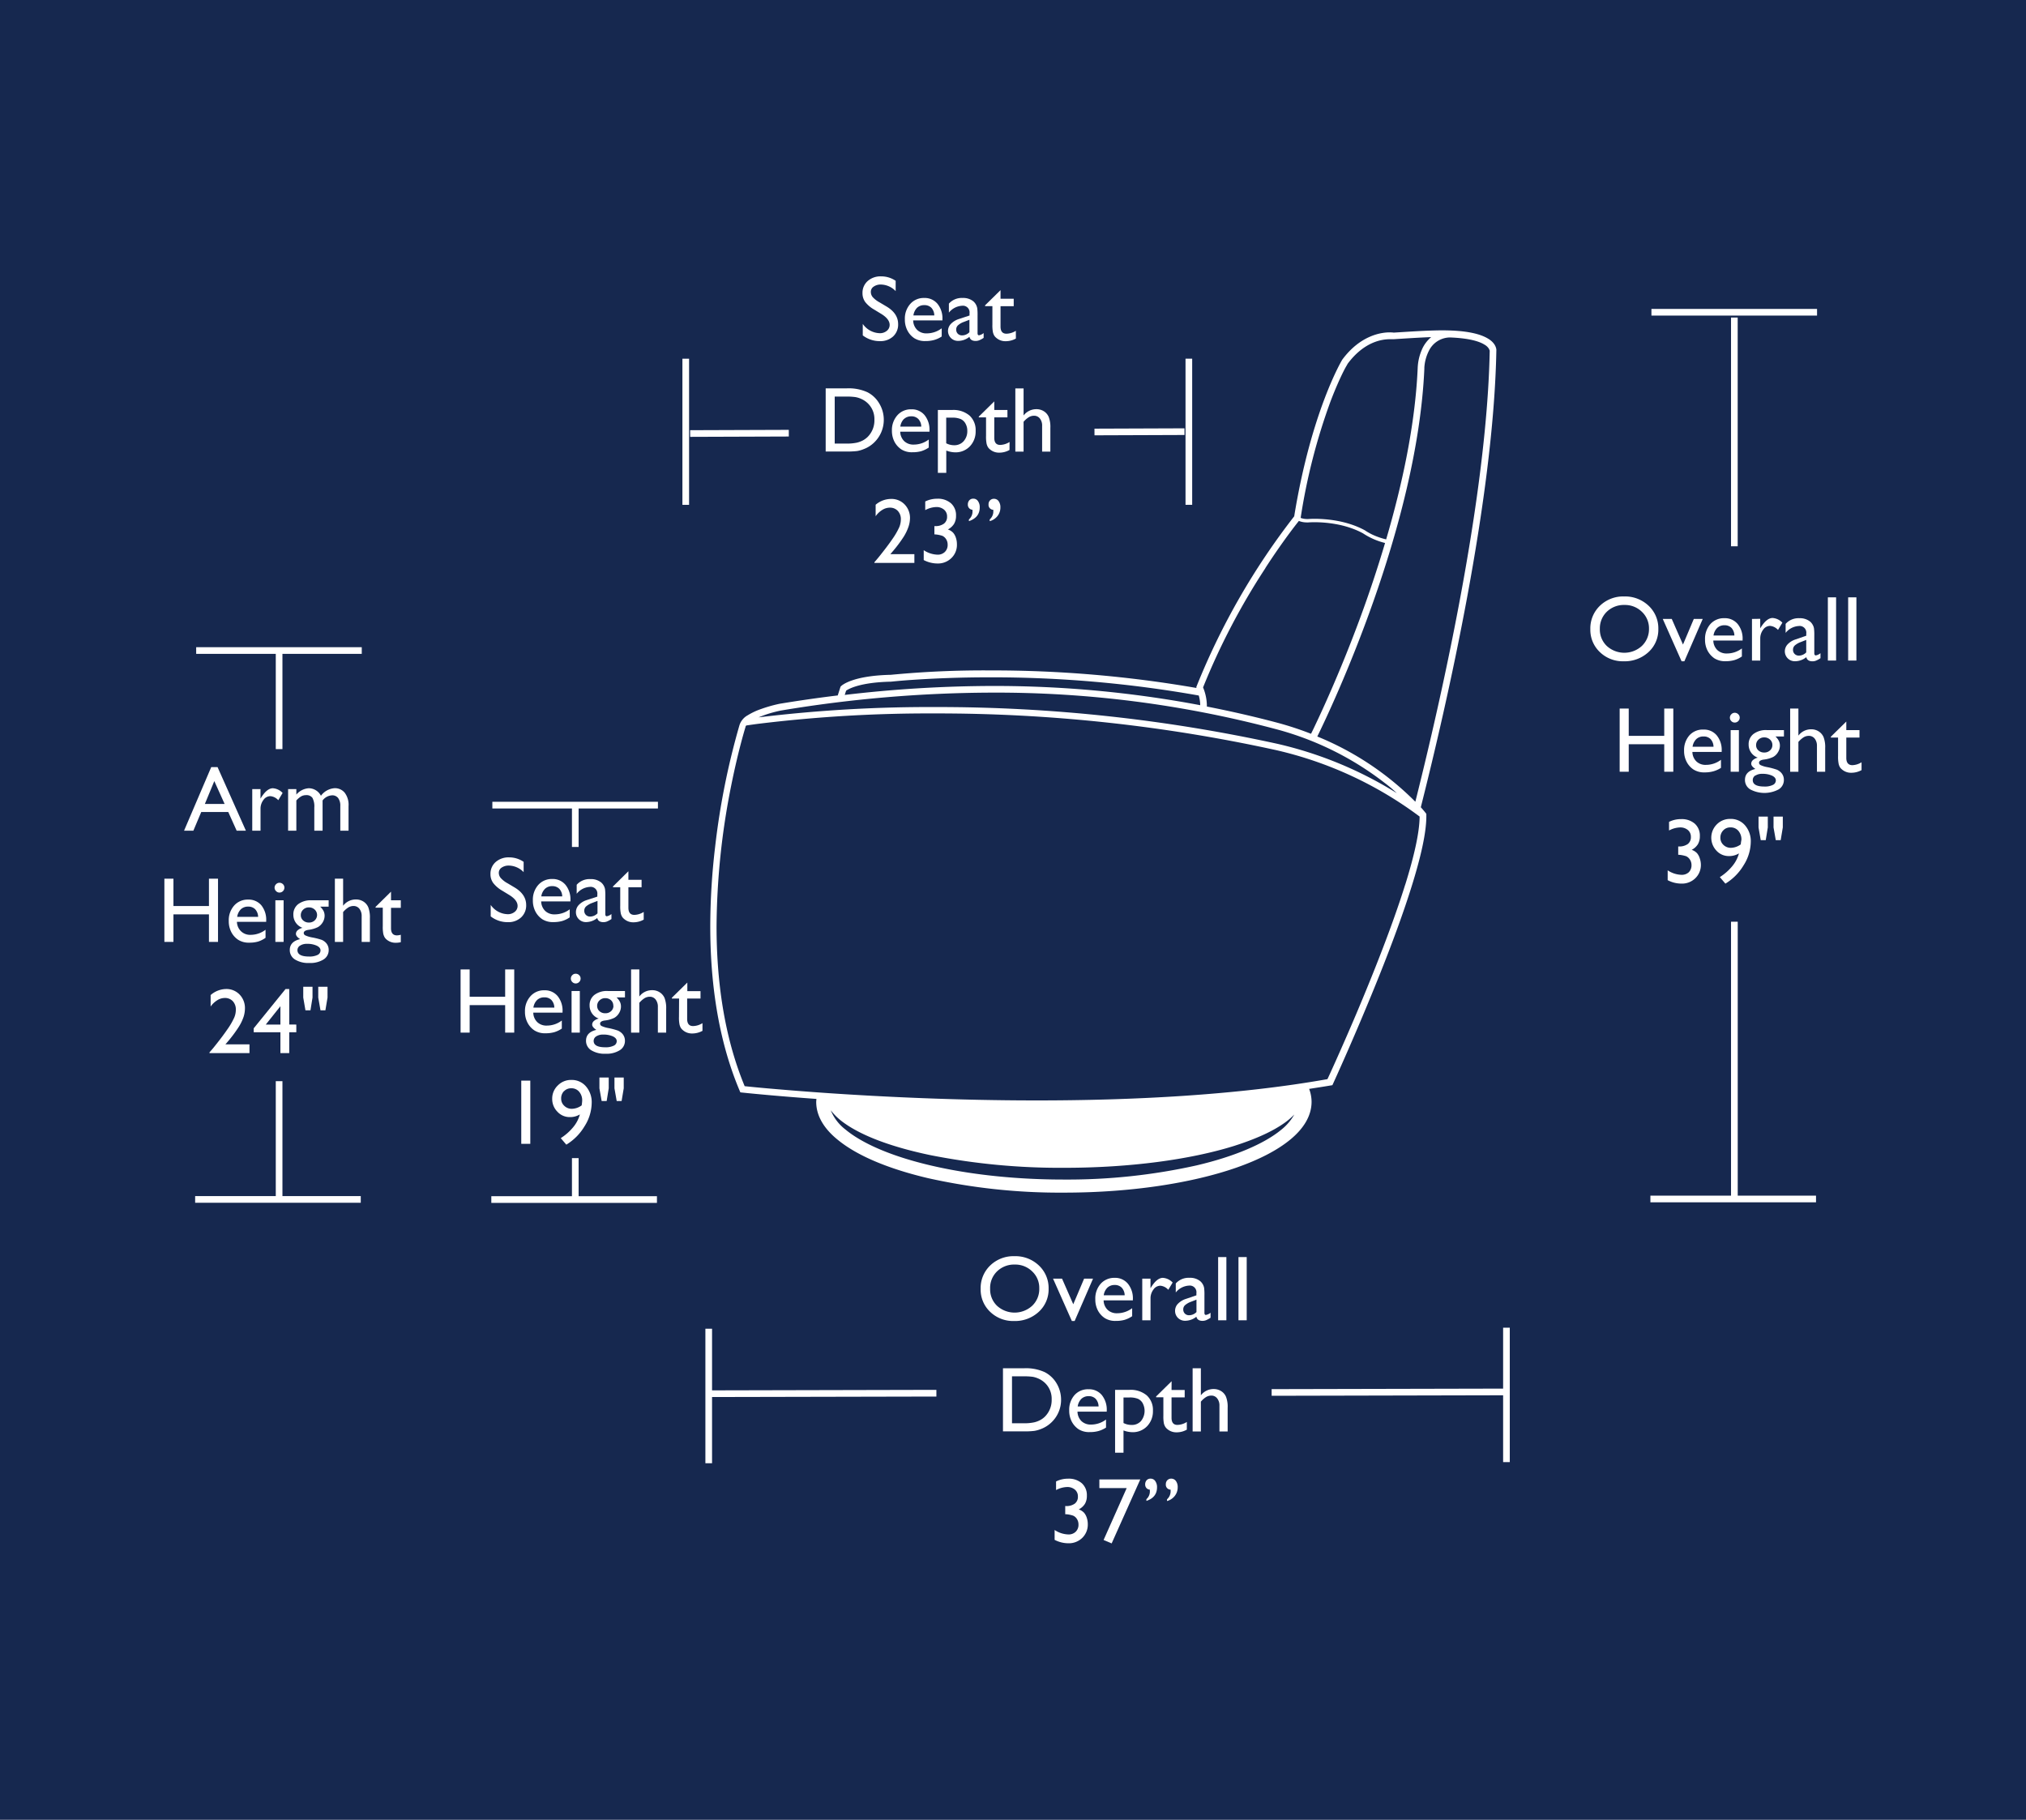 <svg xmlns="http://www.w3.org/2000/svg" viewBox="0 0 590 530"><defs><style>.cls-1{fill:#16284f;}.cls-2{fill:#fff;}</style></defs><title>Eva1</title><g id="Background"><rect class="cls-1" width="590" height="530"/></g><g id="Eva"><path class="cls-2" d="M433.34,98.62c-2.14-1.3-6-2.41-13.38-2.41-3.75,0-8.35.3-14.08.66a8.61,8.61,0,0,0-1.18-.07c-2.59,0-8.61.92-13.81,7.94l0,0,0,0c-.06.09-9,14.92-14,45.63a205,205,0,0,0-28.38,49.39l-.15.39.1.22a347.74,347.74,0,0,0-60.15-5.12,283.75,283.75,0,0,0-28.89,1.28c-11.14.24-14.24,3.05-14.47,3.28l-.17.17-.82,2.56q-8.28,1-16.95,2.43h0a41.45,41.45,0,0,0-5.34,1.51,19.4,19.4,0,0,0-3.93,1.84,5.07,5.07,0,0,0-2.39,2.86h0a215.2,215.2,0,0,0-7.09,35.41,200,200,0,0,0-1.42,23.19c0,15.75,2.12,32.64,8.54,47.84l.22.52.57.06s2.3.25,6.41.62c3.69.34,8.85.77,15.17,1.23,0,.28-.06.57-.06.86,0,4.19,2.42,7.92,6.22,11,5.73,4.72,14.84,8.49,26.22,11.19a176.11,176.11,0,0,0,39.68,4.24c19.57,0,37.29-2.76,50.28-7.29,6.5-2.28,11.82-5,15.64-8.14s6.21-6.85,6.22-11a10.79,10.79,0,0,0-.71-3.78c2.1-.33,4.22-.65,6.27-1l.5-.08.21-.46S394.92,301,401.72,284c3.4-8.5,6.8-17.61,9.36-25.81s4.29-15.47,4.29-20.46v-.7l-.19-.25s-.5-.65-1.42-1.68c7.63-30.18,21.22-89.64,22-133.08h0v0C435.8,101.54,435.5,99.9,433.34,98.62ZM387.47,116.9c1.42-3.74,2.69-6.53,3.59-8.37.46-.92.82-1.6,1.07-2l.34-.61c4.82-6.45,10-7.11,12.23-7.13l.76,0,.19,0h0l.11,0h.12c4.24-.27,7.84-.5,10.91-.61A9.68,9.68,0,0,0,414,102a14.77,14.77,0,0,0-1.15,5.22h0c-.73,16.5-4.5,33.93-9.18,49.87a20.87,20.87,0,0,1-4.08-1.42c-.67-.33-1.2-.64-1.57-.86l-.55-.36,0,0,0,0c-5.42-2.95-11.57-3.34-14.6-3.35-1.17,0-1.87.06-1.88.06l-.35,0a5.37,5.37,0,0,1-1.87-.33A174.81,174.81,0,0,1,387.47,116.9Zm-19,48.57c2.84-4.39,5.34-7.89,7.13-10.3.89-1.2,1.61-2.13,2.1-2.76l.55-.69a6.36,6.36,0,0,0,2.31.43l.44,0s.66-.06,1.79-.06c2.94,0,8.95.41,14.12,3.23a20.57,20.57,0,0,0,6.44,2.82c-2.25,7.58-4.69,14.85-7.12,21.45-3.8,10.34-7.54,19.13-10.33,25.34-1.39,3.1-2.55,5.55-3.35,7.23-.31.65-.56,1.14-.76,1.55a92.12,92.12,0,0,0-9.91-3.25c-6.15-1.64-13-3.23-20.42-4.69,0-.11,0-.23,0-.34a14.3,14.3,0,0,0-1.11-5.23A198.21,198.21,0,0,1,368.5,165.47ZM246.4,201.15c.7-.5,4-2.42,13-2.62h.09s2.79-.32,7.78-.63,12.17-.64,20.92-.64a345.91,345.91,0,0,1,60.91,5.3,10.7,10.7,0,0,1,.42,2.82,322.48,322.48,0,0,0-60.48-5.6A371.54,371.54,0,0,0,246,202.39Zm-22.3,6.62c.9-.27,1.7-.47,2.28-.61l.9-.2a377.81,377.81,0,0,1,61.81-5.24,316.13,316.13,0,0,1,82.32,10.59A88.8,88.8,0,0,1,403.22,228c1.33,1,2.49,2,3.56,3a113.83,113.83,0,0,0-34.64-14.34,461.81,461.81,0,0,0-99.84-10.74,412.27,412.27,0,0,0-51.37,3A32.81,32.81,0,0,1,224.1,207.77ZM373.15,329c-4.93,4.09-13.62,7.81-24.65,10.4a172.45,172.45,0,0,1-38.8,4.13c-19.19,0-36.56-2.73-49-7.07-6.2-2.16-11.16-4.74-14.44-7.46a13.47,13.47,0,0,1-4.34-5.65,17.92,17.92,0,0,0,3.66,3.53c5.46,4,14.32,7.24,25.45,9.56a194.19,194.19,0,0,0,38.89,3.67c19.2,0,36.58-2.39,49.24-6.3,6.33-2,11.48-4.28,15.12-6.93a20.12,20.12,0,0,0,2.64-2.29A15.12,15.12,0,0,1,373.15,329Zm36.08-71.41c-3.8,12.19-9.53,26.5-14.29,37.75-2.39,5.63-4.54,10.49-6.09,13.95-1.13,2.52-1.92,4.26-2.28,5-26.56,4.71-57,6.2-84.65,6.2-23.34,0-44.76-1.05-60.34-2.1-7.79-.53-14.12-1.06-18.5-1.45-3.15-.28-5.27-.5-6.22-.6-6.11-14.72-8.19-31.15-8.19-46.55a213.74,213.74,0,0,1,4.21-40.72c1.06-5.31,2.11-9.64,2.9-12.64s1.31-4.66,1.31-4.66v-.1a2.26,2.26,0,0,1,.22-.38c.63-.09,1.68-.25,3.26-.46a408.73,408.73,0,0,1,51.71-3.05,460,460,0,0,1,99.41,10.7,111.28,111.28,0,0,1,41.72,19.33C413.4,242.45,411.74,249.59,409.23,257.63ZM433.83,102c-.55,30.05-7.3,68-13.93,98.5-2.75,12.67-5.48,24-7.73,33a86,86,0,0,0-28.55-19c4.06-8.29,29.12-61,31.17-107.1h0v0l0-.36a12.59,12.59,0,0,1,1.39-5,6.91,6.91,0,0,1,6.1-3.76h0c5.63.21,8.58,1.18,10,2.08a3.51,3.51,0,0,1,1.34,1.26l.14.35,0,.08Z"/><polygon class="cls-2" points="105.06 348.35 82.25 348.35 82.25 314.88 80.31 314.88 80.31 348.35 56.83 348.35 56.83 350.29 105.06 350.29 105.06 348.35"/><polygon class="cls-2" points="80.31 218.17 82.25 218.17 82.25 190.43 105.35 190.43 105.35 188.49 57.13 188.49 57.13 190.43 80.31 190.43 80.31 218.17"/><path class="cls-2" d="M58.61,236.48h7.86l2.45,5.45h2.69l-8.25-18.51H61.51L53.6,241.93h2.71Zm3.8-9,3,6.66H59.66Z"/><path class="cls-2" d="M73.46,229.81v12.12h2.41v-6.34a4.18,4.18,0,0,1,.85-2.62,2.48,2.48,0,0,1,2-1.1,3.54,3.54,0,0,1,2.32,1.18l1.26-2.11a4.28,4.28,0,0,0-2.83-1.37q-1.74,0-3.48,2.81l-.13.21v-2.78Z"/><path class="cls-2" d="M98.48,232.43a3.71,3.71,0,0,1,.62,2.32v7.18h2.4v-7.15a5.81,5.81,0,0,0-1.14-3.94,3.7,3.7,0,0,0-2.9-1.29,5.39,5.39,0,0,0-4,2.21,4,4,0,0,0-3.58-2.19,5.2,5.2,0,0,0-3.58,1.84v-1.6h-2.4v12.12h2.4v-8.8a6.1,6.1,0,0,1,1.43-1.21,2.82,2.82,0,0,1,1.38-.34,2.11,2.11,0,0,1,1.88.79,5.3,5.3,0,0,1,.54,2.81v6.75h2.41v-8.8a3.68,3.68,0,0,1,2.78-1.5A2.11,2.11,0,0,1,98.48,232.43Z"/><polygon class="cls-2" points="60.85 274.32 63.49 274.32 63.49 255.91 60.85 255.91 60.85 263.87 50.51 263.87 50.51 255.91 47.87 255.91 47.87 274.32 50.51 274.32 50.51 266.3 60.85 266.3 60.85 274.32"/><path class="cls-2" d="M77.33,273.13v-2.35A7.16,7.16,0,0,1,73,272.26a3.81,3.81,0,0,1-2.77-1A3.93,3.93,0,0,1,69,268.47h8.52v-.31a6.73,6.73,0,0,0-1.43-4.52A4.81,4.81,0,0,0,72.26,262a5.24,5.24,0,0,0-4.07,1.73,6.43,6.43,0,0,0-1.57,4.5,6.81,6.81,0,0,0,.75,3.25,6,6,0,0,0,2,2.23,5.74,5.74,0,0,0,3.24.83,8.88,8.88,0,0,0,2.55-.32A7.82,7.82,0,0,0,77.33,273.13Zm-7.18-8.32a3,3,0,0,1,2.11-.77,2.79,2.79,0,0,1,2.06.77,3.37,3.37,0,0,1,.85,2.22h-6.1A3.92,3.92,0,0,1,70.15,264.81Z"/><rect class="cls-2" x="80.19" y="262.2" width="2.4" height="12.12"/><path class="cls-2" d="M82.39,257.5a1.4,1.4,0,0,0-1-.4,1.35,1.35,0,0,0-1,.42,1.38,1.38,0,0,0,0,2,1.36,1.36,0,0,0,1,.43,1.43,1.43,0,0,0,1.43-1.43A1.36,1.36,0,0,0,82.39,257.5Z"/><path class="cls-2" d="M95.71,262.2h-5a6.08,6.08,0,0,0-3.87,1.12,3.71,3.71,0,0,0-1.41,3.06,4,4,0,0,0,2.67,3.84,3.18,3.18,0,0,0-1.4.7,1.37,1.37,0,0,0-.52,1.05c0,.51.4,1,1.21,1.54-2,.48-3,1.53-3,3.18a3.18,3.18,0,0,0,1.54,2.77,7.39,7.39,0,0,0,4.15,1,7.3,7.3,0,0,0,4.1-1,3.17,3.17,0,0,0,1.54-2.76,3,3,0,0,0-.87-2.19,3.66,3.66,0,0,0-1.15-.78A20,20,0,0,0,90.8,273a7.87,7.87,0,0,1-1.84-.56.79.79,0,0,1-.51-.69c0-.49.46-.8,1.36-.94A8.62,8.62,0,0,0,92.6,270a4,4,0,0,0,1.39-1.4,3.68,3.68,0,0,0,.54-1.87,3.12,3.12,0,0,0-.28-1.36,4.83,4.83,0,0,0-1-1.31h2.45Zm-6.33,12.68a6.54,6.54,0,0,1,2.86.54c.73.35,1.1.81,1.1,1.37a1.46,1.46,0,0,1-.87,1.33,5.38,5.38,0,0,1-2.47.46c-2.25,0-3.38-.62-3.38-1.87a1.53,1.53,0,0,1,.77-1.31A3.56,3.56,0,0,1,89.38,274.88Zm2.28-6.83a2.38,2.38,0,0,1-1.69.63,2.42,2.42,0,0,1-1.7-.62,2,2,0,0,1-.67-1.54,2.15,2.15,0,0,1,.68-1.59,2.31,2.31,0,0,1,1.66-.66,2.41,2.41,0,0,1,1.71.64,2.14,2.14,0,0,1,0,3.14Z"/><path class="cls-2" d="M99.92,263.79v-7.88h-2.4v18.41h2.4v-8.69a6.9,6.9,0,0,1,1.54-1.36,2.93,2.93,0,0,1,1.49-.41,2.12,2.12,0,0,1,1.72.82,3.33,3.33,0,0,1,.65,2.14v7.5h2.4v-6.91a8.25,8.25,0,0,0-.47-3.17,3.67,3.67,0,0,0-1.43-1.68,4,4,0,0,0-2.17-.6A4.63,4.63,0,0,0,99.92,263.79Z"/><path class="cls-2" d="M111.47,269.73a10.7,10.7,0,0,0,.15,2.23,3.74,3.74,0,0,0,.38,1,2.74,2.74,0,0,0,.57.66,4,4,0,0,0,2.74.95,6,6,0,0,0,1.41-.17v-2.16a4.5,4.5,0,0,1-1.12.18c-1.15,0-1.73-.7-1.73-2.08v-5.94h2.85V262.2h-2.85v-2.51l-4.5,4.43v.23h2.1Z"/><path class="cls-2" d="M66.24,299.75q-1.53,2.25-4.13,5.46L61,306.51v.19H72.65v-2.55h-7l.57-.66A39,39,0,0,0,69.57,299a13.48,13.48,0,0,0,1.38-2.9,8.22,8.22,0,0,0,.38-2.36,5.64,5.64,0,0,0-1.56-4.09,5.3,5.3,0,0,0-4-1.61,7,7,0,0,0-4.43,1.76v3.34a6.65,6.65,0,0,1,1.93-1.83,4.13,4.13,0,0,1,2.18-.66,3.09,3.09,0,0,1,2.35.94,3.52,3.52,0,0,1,.88,2.5,5.85,5.85,0,0,1-.47,2.27A20.35,20.35,0,0,1,66.24,299.75Z"/><path class="cls-2" d="M84.23,306.7v-6.07h2.06v-2.24H84.23V288.05H83.15l-9.27,11.44v1.14h7.78v6.07Zm-6.83-8.31,4.26-5.34v5.34Z"/><polygon class="cls-2" points="88.31 290.53 88.95 294.24 90.41 294.24 91.01 290.53 91.01 287.38 88.31 287.38 88.31 290.53"/><polygon class="cls-2" points="92.68 290.53 93.33 294.24 94.76 294.24 95.38 290.53 95.38 287.38 92.68 287.38 92.68 290.53"/><polygon class="cls-2" points="191.31 348.38 168.5 348.38 168.5 337.29 166.56 337.29 166.56 348.38 143.08 348.38 143.08 350.33 191.31 350.33 191.31 348.38"/><polygon class="cls-2" points="166.56 246.67 168.5 246.67 168.5 235.46 191.6 235.46 191.6 233.51 143.38 233.51 143.38 235.46 166.56 235.46 166.56 246.67"/><path class="cls-2" d="M146.3,259.43l2,1.22c1.62,1,2.43,2.07,2.43,3.18a2.16,2.16,0,0,1-.83,1.73,3.09,3.09,0,0,1-2.06.69,6.2,6.2,0,0,1-4.94-2.7v3.34a8,8,0,0,0,5,1.68,5.42,5.42,0,0,0,3.85-1.38,4.71,4.71,0,0,0,1.48-3.6q0-3.1-3.36-5.12l-2-1.19a7.61,7.61,0,0,1-2-1.52,2.33,2.33,0,0,1-.61-1.55,1.8,1.8,0,0,1,.83-1.53,3.59,3.59,0,0,1,2.12-.59,6.12,6.12,0,0,1,4.28,1.91v-3a7.43,7.43,0,0,0-4.23-1.3,5.67,5.67,0,0,0-3.92,1.36,4.53,4.53,0,0,0-1.51,3.53,4.31,4.31,0,0,0,.8,2.57A9.1,9.1,0,0,0,146.3,259.43Z"/><path class="cls-2" d="M160.82,256a5.24,5.24,0,0,0-4.07,1.73,6.45,6.45,0,0,0-1.57,4.5,6.78,6.78,0,0,0,.75,3.25,6.05,6.05,0,0,0,2,2.24,5.72,5.72,0,0,0,3.24.83,9.25,9.25,0,0,0,2.55-.32,7.6,7.6,0,0,0,2.19-1.06v-2.34a7.21,7.21,0,0,1-4.37,1.47,3.83,3.83,0,0,1-2.77-1,4,4,0,0,1-1.17-2.77h8.52v-.3a6.71,6.71,0,0,0-1.43-4.52A4.82,4.82,0,0,0,160.82,256Zm-3.19,5.07a3.89,3.89,0,0,1,1.08-2.21,2.93,2.93,0,0,1,2.11-.78,2.76,2.76,0,0,1,2.06.78,3.34,3.34,0,0,1,.85,2.21Z"/><path class="cls-2" d="M170.89,262.13a5.49,5.49,0,0,0-2.34,1.43,3,3,0,0,0-.83,2.05,2.82,2.82,0,0,0,.85,2.1,2.86,2.86,0,0,0,2.11.84,5.22,5.22,0,0,0,3.25-1.19c.18.81.79,1.21,1.82,1.21a2.77,2.77,0,0,0,1-.19,7.28,7.28,0,0,0,1.31-.72V266.2a2.89,2.89,0,0,1-1.35.65c-.29,0-.43-.21-.43-.63v-5.15a16,16,0,0,0-.08-2.07,3.26,3.26,0,0,0-.4-1.1,3.32,3.32,0,0,0-.71-.87,4.68,4.68,0,0,0-3.15-1,5,5,0,0,0-4,1.65v2.62a5.28,5.28,0,0,1,3.82-2,1.94,1.94,0,0,1,2.19,2.19v.64ZM174,266a3,3,0,0,1-2.13.94,1.69,1.69,0,0,1-1.24-.48,1.63,1.63,0,0,1-.48-1.22,1.68,1.68,0,0,1,.51-1.24,5.56,5.56,0,0,1,1.73-1l1.61-.62Z"/><path class="cls-2" d="M178.52,258.16v.24h2.1v5.37a10.6,10.6,0,0,0,.16,2.24,3.42,3.42,0,0,0,.37.95,2.69,2.69,0,0,0,.57.65,4,4,0,0,0,2.74,1,6.07,6.07,0,0,0,3-.78v-2.24a5.29,5.29,0,0,1-2.73.86c-1.15,0-1.73-.69-1.73-2.08V258.4h3.84v-2.16H183v-2.5Z"/><polygon class="cls-2" points="136.77 292.73 147.11 292.73 147.11 300.74 149.75 300.74 149.75 282.34 147.11 282.34 147.11 290.29 136.77 290.29 136.77 282.34 134.13 282.34 134.13 300.74 136.77 300.74 136.77 292.73"/><path class="cls-2" d="M152.88,294.62a6.74,6.74,0,0,0,.75,3.24,6,6,0,0,0,2,2.24,5.74,5.74,0,0,0,3.24.83,9.2,9.2,0,0,0,2.55-.32,7.82,7.82,0,0,0,2.19-1.05v-2.35a7.16,7.16,0,0,1-4.37,1.48,3.81,3.81,0,0,1-2.77-1,3.93,3.93,0,0,1-1.17-2.77h8.52v-.3a6.71,6.71,0,0,0-1.43-4.52,4.82,4.82,0,0,0-3.85-1.69,5.21,5.21,0,0,0-4.07,1.74A6.41,6.41,0,0,0,152.88,294.62Zm3.53-3.38a2.94,2.94,0,0,1,2.11-.77,2.75,2.75,0,0,1,2.06.77,3.35,3.35,0,0,1,.85,2.22h-6.1A3.89,3.89,0,0,1,156.41,291.24Z"/><path class="cls-2" d="M166.66,284a1.37,1.37,0,0,0-.42,1,1.39,1.39,0,0,0,.42,1,1.35,1.35,0,0,0,1,.42,1.38,1.38,0,0,0,1-.42,1.36,1.36,0,0,0,.42-1,1.34,1.34,0,0,0-.42-1,1.41,1.41,0,0,0-1-.41A1.32,1.32,0,0,0,166.66,284Z"/><rect class="cls-2" x="166.45" y="288.62" width="2.4" height="12.12"/><path class="cls-2" d="M173.11,289.75a3.71,3.71,0,0,0-1.41,3.06,4,4,0,0,0,2.67,3.84,3.17,3.17,0,0,0-1.4.69,1.41,1.41,0,0,0-.52,1.06c0,.51.4,1,1.21,1.54q-3,.71-3,3.17a3.19,3.19,0,0,0,1.54,2.78,7.39,7.39,0,0,0,4.15,1,7.22,7.22,0,0,0,4.1-1,3.15,3.15,0,0,0,1.54-2.75,3,3,0,0,0-.87-2.19,3.87,3.87,0,0,0-1.15-.79,20.49,20.49,0,0,0-2.87-.76,7.87,7.87,0,0,1-1.84-.56.79.79,0,0,1-.51-.69c0-.5.46-.81,1.36-.94a8.33,8.33,0,0,0,2.79-.78,3.74,3.74,0,0,0,1.39-1.4,3.62,3.62,0,0,0,.54-1.86,3.09,3.09,0,0,0-.28-1.36,4.71,4.71,0,0,0-1-1.32H182v-1.87h-5A6,6,0,0,0,173.11,289.75Zm2.53,11.56a6.7,6.7,0,0,1,2.86.53c.73.36,1.1.82,1.1,1.38a1.44,1.44,0,0,1-.87,1.32,5.24,5.24,0,0,1-2.47.47c-2.25,0-3.38-.62-3.38-1.87a1.56,1.56,0,0,1,.77-1.32A3.56,3.56,0,0,1,175.64,301.31Zm3-8.39a2.05,2.05,0,0,1-.68,1.56,2.37,2.37,0,0,1-1.69.62,2.41,2.41,0,0,1-1.7-.61,2,2,0,0,1-.67-1.55,2.14,2.14,0,0,1,.68-1.58,2.31,2.31,0,0,1,1.66-.66,2.45,2.45,0,0,1,1.72.63A2.1,2.1,0,0,1,178.6,292.92Z"/><path class="cls-2" d="M186.18,290.22v-7.88h-2.4v18.4h2.4v-8.68a6.86,6.86,0,0,1,1.54-1.36,2.93,2.93,0,0,1,1.49-.41,2.1,2.1,0,0,1,1.72.81,3.35,3.35,0,0,1,.65,2.14v7.5H194v-6.9a8.34,8.34,0,0,0-.47-3.18,3.7,3.7,0,0,0-1.43-1.67,3.92,3.92,0,0,0-2.17-.61A4.61,4.61,0,0,0,186.18,290.22Z"/><path class="cls-2" d="M197.73,296.16a9.84,9.84,0,0,0,.16,2.23,3.42,3.42,0,0,0,.37.95,2.69,2.69,0,0,0,.57.65,4,4,0,0,0,2.74,1,6.17,6.17,0,0,0,3-.77v-2.24a5.37,5.37,0,0,1-2.73.85c-1.15,0-1.73-.69-1.73-2.08v-5.93H204v-2.16h-3.84v-2.5l-4.5,4.42v.24h2.1Z"/><rect class="cls-2" x="151.8" y="314.72" width="2.63" height="18.41"/><path class="cls-2" d="M160.81,320a5.22,5.22,0,0,0,1.51,3.77,4.81,4.81,0,0,0,3.61,1.57,5.42,5.42,0,0,0,2.94-.78,9.83,9.83,0,0,1-2,3.78,15.51,15.51,0,0,1-3.57,3.13l1.62,1.9a15.57,15.57,0,0,0,5.31-5.36,12.94,12.94,0,0,0,2.08-6.77,7,7,0,0,0-1.66-4.83,5.43,5.43,0,0,0-4.27-1.89,5.35,5.35,0,0,0-3.92,1.59A5.25,5.25,0,0,0,160.81,320Zm3.44-2.19a2.82,2.82,0,0,1,2.12-.86,2.87,2.87,0,0,1,2.28,1,3.78,3.78,0,0,1,.89,2.61,13,13,0,0,1-.15,1.37,5,5,0,0,1-2.89,1,3.06,3.06,0,0,1-2.17-.87,2.77,2.77,0,0,1-.91-2.07A3,3,0,0,1,164.25,317.77Z"/><polygon class="cls-2" points="174.56 316.96 175.21 320.66 176.67 320.66 177.27 316.96 177.27 313.81 174.56 313.81 174.56 316.96"/><polygon class="cls-2" points="178.94 316.96 179.59 320.66 181.02 320.66 181.64 316.96 181.64 313.81 178.94 313.81 178.94 316.96"/><polygon class="cls-2" points="207.36 406.87 272.69 406.73 272.69 404.78 207.36 404.93 207.36 386.98 205.42 386.98 205.42 426.15 207.36 426.15 207.36 406.87"/><rect class="cls-2" x="345.24" y="104.46" width="1.94" height="42.56"/><rect class="cls-2" x="198.73" y="104.47" width="1.94" height="42.56"/><rect class="cls-2" x="480.92" y="89.97" width="48.23" height="1.94"/><polygon class="cls-2" points="528.85 348.22 506.05 348.22 506.05 268.44 504.1 268.44 504.1 348.22 480.62 348.22 480.62 350.16 528.85 350.16 528.85 348.22"/><rect class="cls-2" x="504.1" y="92.48" width="1.94" height="66.62"/><path class="cls-2" d="M472.84,192.59a10.18,10.18,0,0,0,7.22-2.67,8.81,8.81,0,0,0,2.87-6.74,9,9,0,0,0-2.84-6.77,9.92,9.92,0,0,0-7.11-2.7,9.73,9.73,0,0,0-7.05,2.7,9.11,9.11,0,0,0-2.8,6.82,8.89,8.89,0,0,0,2.78,6.69A9.58,9.58,0,0,0,472.84,192.59Zm-4.94-14.4a7.11,7.11,0,0,1,5.19-2,7,7,0,0,1,5.06,2,6.59,6.59,0,0,1,2.06,4.92,6.75,6.75,0,0,1-2.06,5,7.57,7.57,0,0,1-10.25,0,6.62,6.62,0,0,1-2-5A6.72,6.72,0,0,1,467.9,178.19Z"/><polygon class="cls-2" points="490.11 187.72 486.84 180.26 484.22 180.26 489.7 192.59 490.51 192.59 495.86 180.26 493.26 180.26 490.11 187.72"/><path class="cls-2" d="M498.09,181.75a6.49,6.49,0,0,0-1.56,4.5,6.78,6.78,0,0,0,.74,3.25,6.23,6.23,0,0,0,2,2.24,5.77,5.77,0,0,0,3.24.83,9.15,9.15,0,0,0,2.55-.32,7.77,7.77,0,0,0,2.2-1.06v-2.34a7.2,7.2,0,0,1-4.38,1.47,3.87,3.87,0,0,1-2.77-1,4,4,0,0,1-1.17-2.77h8.53v-.3a6.72,6.72,0,0,0-1.44-4.52,4.81,4.81,0,0,0-3.84-1.69A5.27,5.27,0,0,0,498.09,181.75Zm7,3.34H499a3.82,3.82,0,0,1,1.07-2.21,3,3,0,0,1,2.12-.78,2.75,2.75,0,0,1,2.05.78A3.4,3.4,0,0,1,505.08,185.09Z"/><path class="cls-2" d="M510.2,180.26v12.12h2.41V186a4.22,4.22,0,0,1,.85-2.62,2.48,2.48,0,0,1,2-1.1,3.54,3.54,0,0,1,2.32,1.18l1.27-2.11a4.32,4.32,0,0,0-2.84-1.37q-1.74,0-3.48,2.81l-.13.21v-2.78Z"/><path class="cls-2" d="M528.35,190.24v-5.15a15.46,15.46,0,0,0-.09-2.07,3.14,3.14,0,0,0-.4-1.09,3.22,3.22,0,0,0-.71-.88,4.67,4.67,0,0,0-3.15-1,5,5,0,0,0-4,1.65v2.62a5.28,5.28,0,0,1,3.82-2,1.94,1.94,0,0,1,2.19,2.19v.64l-3.07,1.06a5.49,5.49,0,0,0-2.34,1.43,3,3,0,0,0-.83,2,2.89,2.89,0,0,0,3,2.94,5.22,5.22,0,0,0,3.25-1.19c.18.81.79,1.21,1.82,1.21a2.77,2.77,0,0,0,1-.19,7.28,7.28,0,0,0,1.31-.72v-1.46a2.89,2.89,0,0,1-1.35.65Q528.35,190.87,528.35,190.24ZM526,190a3,3,0,0,1-2.13.94,1.69,1.69,0,0,1-1.24-.48,1.63,1.63,0,0,1-.48-1.22,1.68,1.68,0,0,1,.51-1.24,5.38,5.38,0,0,1,1.73-1l1.61-.63Z"/><rect class="cls-2" x="532.3" y="173.97" width="2.4" height="18.41"/><rect class="cls-2" x="538.21" y="173.97" width="2.4" height="18.41"/><polygon class="cls-2" points="471.67 206.36 471.67 224.76 474.31 224.76 474.31 216.75 484.65 216.75 484.65 224.76 487.29 224.76 487.29 206.36 484.65 206.36 484.65 214.31 474.31 214.31 474.31 206.36 471.67 206.36"/><path class="cls-2" d="M492,214.14a6.46,6.46,0,0,0-1.57,4.5,6.74,6.74,0,0,0,.75,3.24,6,6,0,0,0,2,2.24,5.77,5.77,0,0,0,3.24.83,9.15,9.15,0,0,0,2.55-.32,8,8,0,0,0,2.2-1v-2.35a7.21,7.21,0,0,1-4.38,1.48,3.81,3.81,0,0,1-2.77-1,3.93,3.93,0,0,1-1.17-2.77h8.53v-.3a6.72,6.72,0,0,0-1.44-4.52,4.82,4.82,0,0,0-3.85-1.69A5.23,5.23,0,0,0,492,214.14Zm7,3.34h-6.1a3.89,3.89,0,0,1,1.08-2.22,2.94,2.94,0,0,1,2.11-.77,2.75,2.75,0,0,1,2.06.77A3.35,3.35,0,0,1,499,217.48Z"/><path class="cls-2" d="M506.19,208a1.41,1.41,0,0,0-1-.41,1.34,1.34,0,0,0-1,.43,1.37,1.37,0,0,0-.42,1,1.39,1.39,0,0,0,.42,1,1.37,1.37,0,0,0,1,.42,1.45,1.45,0,0,0,1.44-1.42A1.35,1.35,0,0,0,506.19,208Z"/><rect class="cls-2" x="503.99" y="212.64" width="2.4" height="12.12"/><path class="cls-2" d="M508.16,227.13a3.17,3.17,0,0,0,1.55,2.78,8.79,8.79,0,0,0,8.24,0,3.17,3.17,0,0,0,1.54-2.76,3,3,0,0,0-.87-2.19,3.87,3.87,0,0,0-1.15-.79,20.49,20.49,0,0,0-2.87-.76,7.87,7.87,0,0,1-1.84-.56.81.81,0,0,1-.51-.69c0-.49.46-.81,1.36-.94a8.33,8.33,0,0,0,2.79-.78,3.74,3.74,0,0,0,1.39-1.4,3.62,3.62,0,0,0,.54-1.86,3.09,3.09,0,0,0-.28-1.36,4.71,4.71,0,0,0-1-1.32h2.46v-1.87h-5a6,6,0,0,0-3.87,1.13,3.71,3.71,0,0,0-1.41,3.06,4,4,0,0,0,2.67,3.84,3.17,3.17,0,0,0-1.4.69,1.41,1.41,0,0,0-.52,1.06c0,.51.4,1,1.21,1.54Q508.16,224.67,508.16,227.13ZM511.4,217a2.14,2.14,0,0,1,.68-1.58,2.31,2.31,0,0,1,1.66-.66,2.41,2.41,0,0,1,1.72.64,2.06,2.06,0,0,1,.68,1.58,2,2,0,0,1-.68,1.56,2.37,2.37,0,0,1-1.69.62,2.43,2.43,0,0,1-1.7-.61A2,2,0,0,1,511.4,217Zm-.21,8.88a3.56,3.56,0,0,1,2-.51,6.7,6.7,0,0,1,2.86.53c.73.36,1.1.82,1.1,1.38a1.44,1.44,0,0,1-.87,1.32,5.24,5.24,0,0,1-2.47.47c-2.25,0-3.38-.62-3.38-1.87A1.56,1.56,0,0,1,511.19,225.84Z"/><path class="cls-2" d="M527.45,212.4a4.61,4.61,0,0,0-3.73,1.84v-7.88h-2.4v18.4h2.4v-8.68a6.86,6.86,0,0,1,1.54-1.36,2.93,2.93,0,0,1,1.49-.41,2.12,2.12,0,0,1,1.72.81,3.35,3.35,0,0,1,.65,2.14v7.5h2.4v-6.9a8.15,8.15,0,0,0-.47-3.18,3.7,3.7,0,0,0-1.43-1.67A3.92,3.92,0,0,0,527.45,212.4Z"/><path class="cls-2" d="M537.67,220.73V214.8h3.84v-2.16h-3.84v-2.5l-4.5,4.42v.24h2.1v5.38a10.49,10.49,0,0,0,.16,2.23,3.42,3.42,0,0,0,.37,1,2.69,2.69,0,0,0,.57.65,4,4,0,0,0,2.74,1,6.17,6.17,0,0,0,3-.77V222a5.37,5.37,0,0,1-2.73.85C538.25,222.81,537.67,222.12,537.67,220.73Z"/><path class="cls-2" d="M489.65,254.78a7.61,7.61,0,0,1-4-1.31v2.87a8.61,8.61,0,0,0,4,1,5.55,5.55,0,0,0,4.06-1.57,5.36,5.36,0,0,0,1.61-4A5.86,5.86,0,0,0,495,250a4.31,4.31,0,0,0-.78-1.49,3.71,3.71,0,0,0-1.58-1,4.63,4.63,0,0,0,1.81-1.64,4.52,4.52,0,0,0,.57-2.35,4.63,4.63,0,0,0-1.47-3.63,5.75,5.75,0,0,0-4-1.33,7.66,7.66,0,0,0-3.5.8v2.51a7.19,7.19,0,0,1,3.19-.89,3.43,3.43,0,0,1,2.3.76,2.53,2.53,0,0,1,.87,2,2.47,2.47,0,0,1-.9,2.07,4.21,4.21,0,0,1-2.63.71h-.16v2.43l.24,0a9.14,9.14,0,0,1,2.08.42,2.52,2.52,0,0,1,.87.68,2.9,2.9,0,0,1,.68,1.91,2.83,2.83,0,0,1-.82,2.1A3,3,0,0,1,489.65,254.78Z"/><path class="cls-2" d="M503.88,238.5a5.36,5.36,0,0,0-3.92,1.59,5.48,5.48,0,0,0-.1,7.66,4.81,4.81,0,0,0,3.61,1.57,5.42,5.42,0,0,0,2.94-.78,9.83,9.83,0,0,1-2,3.78,15.28,15.28,0,0,1-3.57,3.13l1.62,1.9a15.57,15.57,0,0,0,5.31-5.36,12.94,12.94,0,0,0,2.08-6.77,7,7,0,0,0-1.66-4.83A5.41,5.41,0,0,0,503.88,238.5Zm3.05,7.42a5,5,0,0,1-2.89,1,3.06,3.06,0,0,1-2.17-.87A2.77,2.77,0,0,1,501,244a3,3,0,0,1,.84-2.17,2.78,2.78,0,0,1,2.11-.86,2.91,2.91,0,0,1,2.29,1,3.84,3.84,0,0,1,.89,2.61C507.09,244.76,507,245.22,506.93,245.92Z"/><polygon class="cls-2" points="512.11 240.98 512.75 244.68 514.21 244.68 514.81 240.98 514.81 237.83 512.11 237.83 512.11 240.98"/><polygon class="cls-2" points="516.48 240.98 517.13 244.68 518.56 244.68 519.18 240.98 519.18 237.83 516.48 237.83 516.48 240.98"/><polygon class="cls-2" points="200.98 126.26 200.99 127.23 229.71 127.13 229.71 125.19 200.98 125.29 200.98 126.26"/><rect class="cls-2" x="318.72" y="124.82" width="26.21" height="1.94" transform="translate(-0.45 1.19) rotate(-0.21)"/><path class="cls-2" d="M254.65,90.21l2,1.22c1.62,1,2.43,2.07,2.43,3.19a2.17,2.17,0,0,1-.83,1.73,3.07,3.07,0,0,1-2.06.69,6.21,6.21,0,0,1-4.94-2.71v3.35a8.07,8.07,0,0,0,5,1.67A5.42,5.42,0,0,0,260.07,98a4.68,4.68,0,0,0,1.48-3.6q0-3.11-3.36-5.12l-2-1.19a7.79,7.79,0,0,1-2-1.51A2.34,2.34,0,0,1,253.6,85a1.8,1.8,0,0,1,.83-1.53,3.52,3.52,0,0,1,2.12-.6,6.12,6.12,0,0,1,4.28,1.91v-3a7.42,7.42,0,0,0-4.23-1.29,5.62,5.62,0,0,0-3.92,1.36,4.54,4.54,0,0,0-1.51,3.53A4.3,4.3,0,0,0,252,88,9,9,0,0,0,254.65,90.21Z"/><path class="cls-2" d="M266.26,98.5a5.74,5.74,0,0,0,3.24.83,9.25,9.25,0,0,0,2.55-.32A7.82,7.82,0,0,0,274.24,98V95.61a7.16,7.16,0,0,1-4.37,1.48,3.81,3.81,0,0,1-2.77-1,4,4,0,0,1-1.17-2.77h8.52V93A6.73,6.73,0,0,0,273,88.47a4.82,4.82,0,0,0-3.85-1.69,5.21,5.21,0,0,0-4.07,1.74,6.41,6.41,0,0,0-1.57,4.5,6.74,6.74,0,0,0,.75,3.24A5.9,5.9,0,0,0,266.26,98.5Zm.8-8.86a2.94,2.94,0,0,1,2.11-.77,2.75,2.75,0,0,1,2.06.77,3.35,3.35,0,0,1,.85,2.22H266A3.89,3.89,0,0,1,267.06,89.64Z"/><path class="cls-2" d="M279.24,92.91a5.59,5.59,0,0,0-2.34,1.43,3,3,0,0,0-.83,2,2.89,2.89,0,0,0,3,2.94,5.22,5.22,0,0,0,3.25-1.19c.18.81.79,1.21,1.82,1.21a2.77,2.77,0,0,0,1-.19,7.11,7.11,0,0,0,1.31-.71V97a2.89,2.89,0,0,1-1.35.65c-.28,0-.42-.21-.42-.62V91.86a15.54,15.54,0,0,0-.09-2.08,3.52,3.52,0,0,0-1.11-2,4.67,4.67,0,0,0-3.15-1,5,5,0,0,0-4,1.65v2.62a5.28,5.28,0,0,1,3.82-2,1.94,1.94,0,0,1,2.19,2.19v.65Zm3.07,3.84a3,3,0,0,1-2.13.93,1.72,1.72,0,0,1-1.24-.47,1.67,1.67,0,0,1-.48-1.23,1.64,1.64,0,0,1,.51-1.23,5.18,5.18,0,0,1,1.73-1l1.61-.62Z"/><path class="cls-2" d="M295.83,96.34a5.37,5.37,0,0,1-2.73.85c-1.15,0-1.73-.69-1.73-2.07V89.18h3.84V87h-3.84v-2.5l-4.5,4.42v.24H289v5.38a10.49,10.49,0,0,0,.16,2.23,3.42,3.42,0,0,0,.37.95,2.69,2.69,0,0,0,.57.65,4,4,0,0,0,2.74,1,6.06,6.06,0,0,0,3-.77Z"/><path class="cls-2" d="M240.45,131.5h5.82a25.94,25.94,0,0,0,3.32-.14,8.65,8.65,0,0,0,1.91-.55,8.78,8.78,0,0,0,3.13-2,9.14,9.14,0,0,0,2.74-6.5,9.15,9.15,0,0,0-1.3-4.77,8.43,8.43,0,0,0-3.47-3.31,13.13,13.13,0,0,0-5.95-1.13h-6.2Zm2.63-16h3.3a17.79,17.79,0,0,1,2.75.15,7.06,7.06,0,0,1,1.81.59,6.45,6.45,0,0,1,1.7,1.15,6.34,6.34,0,0,1,2,4.84,6.81,6.81,0,0,1-1.95,5,6.59,6.59,0,0,1-1.34,1,7.62,7.62,0,0,1-1.82.69,14.15,14.15,0,0,1-3.07.27h-3.38Z"/><path class="cls-2" d="M259.74,125.4a6.92,6.92,0,0,0,.74,3.25,6.12,6.12,0,0,0,2,2.23,5.7,5.7,0,0,0,3.25.83,9.27,9.27,0,0,0,2.55-.31,8.14,8.14,0,0,0,2.19-1.06V128a7.18,7.18,0,0,1-4.37,1.48,3.84,3.84,0,0,1-2.78-1,3.94,3.94,0,0,1-1.16-2.76h8.52v-.31a6.74,6.74,0,0,0-1.44-4.52,4.79,4.79,0,0,0-3.84-1.68,5.21,5.21,0,0,0-4.07,1.73A6.43,6.43,0,0,0,259.74,125.4Zm3.52-3.37a3,3,0,0,1,2.12-.78,2.74,2.74,0,0,1,2.05.78,3.31,3.31,0,0,1,.86,2.21h-6.1A3.82,3.82,0,0,1,263.26,122Z"/><path class="cls-2" d="M284.12,125.5a5.71,5.71,0,0,0-1.8-4.49,7.28,7.28,0,0,0-5-1.61h-4.2v18.31h2.45v-6.49a7.63,7.63,0,0,0,2.57.52,5.73,5.73,0,0,0,4.3-1.75A6.21,6.21,0,0,0,284.12,125.5Zm-3.5,3a3.57,3.57,0,0,1-2.76,1.17,5,5,0,0,1-2.31-.57v-7.46h1.7a6.06,6.06,0,0,1,2.55.42,3,3,0,0,1,1.38,1.33,4.18,4.18,0,0,1,.51,2.09A4.34,4.34,0,0,1,280.62,128.5Z"/><path class="cls-2" d="M294,128.72a5.39,5.39,0,0,1-2.73.86c-1.15,0-1.72-.69-1.72-2.08v-5.94h3.83V119.4h-3.83v-2.5l-4.51,4.43v.23h2.11v5.38a10.7,10.7,0,0,0,.15,2.23,3.62,3.62,0,0,0,.37,1,2.74,2.74,0,0,0,.57.66,4,4,0,0,0,2.74,1,6,6,0,0,0,3-.78Z"/><path class="cls-2" d="M305.88,131.53v-6.91a8.1,8.1,0,0,0-.47-3.17,3.66,3.66,0,0,0-1.43-1.68,4,4,0,0,0-2.17-.6,4.65,4.65,0,0,0-3.73,1.83v-7.88h-2.4v18.41h2.4v-8.69a6.78,6.78,0,0,1,1.54-1.35,2.93,2.93,0,0,1,1.49-.41,2.1,2.1,0,0,1,1.72.81,3.27,3.27,0,0,1,.65,2.14v7.5Z"/><path class="cls-2" d="M259.87,157q-1.53,2.24-4.13,5.45l-1.11,1.31v.18h11.65v-2.54h-7l.57-.67a39,39,0,0,0,3.36-4.48,14.07,14.07,0,0,0,1.37-2.89A8.14,8.14,0,0,0,265,151a5.64,5.64,0,0,0-1.56-4.09,5.3,5.3,0,0,0-4-1.6A6.94,6.94,0,0,0,255,147v3.35a6.44,6.44,0,0,1,1.93-1.84,4.13,4.13,0,0,1,2.18-.66,3.07,3.07,0,0,1,2.35.95,3.46,3.46,0,0,1,.88,2.49,6,6,0,0,1-.47,2.27A21.18,21.18,0,0,1,259.87,157Z"/><path class="cls-2" d="M273,161.54a7.61,7.61,0,0,1-4-1.31v2.88a8.73,8.73,0,0,0,4,1,5.56,5.56,0,0,0,4.06-1.58,5.32,5.32,0,0,0,1.61-4,5.92,5.92,0,0,0-.28-1.85,4.26,4.26,0,0,0-.78-1.48,3.72,3.72,0,0,0-1.58-1,4.63,4.63,0,0,0,1.81-1.64,4.52,4.52,0,0,0,.57-2.35,4.64,4.64,0,0,0-1.47-3.63,5.75,5.75,0,0,0-4-1.33,7.79,7.79,0,0,0-3.5.8v2.52a7.09,7.09,0,0,1,3.19-.9,3.38,3.38,0,0,1,2.3.77,2.52,2.52,0,0,1,.87,2,2.46,2.46,0,0,1-.9,2.06,4.14,4.14,0,0,1-2.63.72h-.16v2.42l.24,0a9.06,9.06,0,0,1,2.07.41,2.58,2.58,0,0,1,.88.68,2.91,2.91,0,0,1,.67,1.91,2.81,2.81,0,0,1-.81,2.1A2.91,2.91,0,0,1,273,161.54Z"/><path class="cls-2" d="M282.16,151.28v.5q3.15-1.07,3.15-4a3,3,0,0,0-.52-1.85,1.58,1.58,0,0,0-1.34-.7,1.51,1.51,0,0,0-1.16.46,1.79,1.79,0,0,0-.44,1.26,1.45,1.45,0,0,0,1.35,1.52v.29A3,3,0,0,1,282.16,151.28Z"/><path class="cls-2" d="M288.22,151.28v.5a4.31,4.31,0,0,0,2.27-1.5,3.94,3.94,0,0,0,.84-2.51,3,3,0,0,0-.52-1.82,1.62,1.62,0,0,0-1.36-.68,1.51,1.51,0,0,0-1.13.45,1.57,1.57,0,0,0-.44,1.16,1.44,1.44,0,0,0,1.39,1.6v.34A3.1,3.1,0,0,1,288.22,151.28Z"/><polygon class="cls-2" points="370.32 406.51 437.73 406.36 437.73 425.83 439.67 425.83 439.67 386.67 437.73 386.67 437.73 404.42 370.32 404.57 370.32 406.51"/><path class="cls-2" d="M295.43,365.85a9.73,9.73,0,0,0-7.06,2.7,9.11,9.11,0,0,0-2.79,6.83,8.89,8.89,0,0,0,2.77,6.68,9.6,9.6,0,0,0,6.93,2.67,10.17,10.17,0,0,0,7.22-2.67,8.83,8.83,0,0,0,2.87-6.74,9,9,0,0,0-2.84-6.77A9.89,9.89,0,0,0,295.43,365.85Zm5.16,14.44a7.59,7.59,0,0,1-10.25,0,6.61,6.61,0,0,1-2-4.95,6.71,6.71,0,0,1,2-5.05,7.11,7.11,0,0,1,5.19-2,7,7,0,0,1,5.06,2,6.55,6.55,0,0,1,2.06,4.92A6.71,6.71,0,0,1,300.59,380.29Z"/><polygon class="cls-2" points="312.55 379.85 309.28 372.39 306.66 372.39 312.14 384.73 312.95 384.73 318.31 372.39 315.71 372.39 312.55 379.85"/><path class="cls-2" d="M324.61,372.16a5.27,5.27,0,0,0-4.08,1.73,6.47,6.47,0,0,0-1.56,4.5,6.8,6.8,0,0,0,.74,3.25,6,6,0,0,0,2,2.23,5.69,5.69,0,0,0,3.24.83,9.17,9.17,0,0,0,2.55-.31,8.05,8.05,0,0,0,2.2-1.06V381a7.26,7.26,0,0,1-4.38,1.47,3.83,3.83,0,0,1-2.77-1,3.9,3.9,0,0,1-1.16-2.76h8.52v-.3a6.76,6.76,0,0,0-1.44-4.53A4.79,4.79,0,0,0,324.61,372.16Zm-3.19,5.07a3.82,3.82,0,0,1,1.07-2.21,3,3,0,0,1,2.12-.78,2.74,2.74,0,0,1,2.05.78,3.31,3.31,0,0,1,.86,2.21Z"/><path class="cls-2" d="M332.64,372.39v12.13h2.41v-6.34a4.2,4.2,0,0,1,.85-2.62,2.49,2.49,0,0,1,2-1.11,3.51,3.51,0,0,1,2.32,1.19l1.27-2.11a4.27,4.27,0,0,0-2.84-1.37c-1.15,0-2.32.93-3.47,2.81l-.14.21v-2.79Z"/><path class="cls-2" d="M345.36,378.29a5.59,5.59,0,0,0-2.34,1.43,2.92,2.92,0,0,0-.82,2,2.86,2.86,0,0,0,.84,2.11,2.9,2.9,0,0,0,2.11.83,5.21,5.21,0,0,0,3.25-1.18c.19.8.79,1.21,1.82,1.21a3,3,0,0,0,1-.19,8.4,8.4,0,0,0,1.31-.72v-1.46a2.91,2.91,0,0,1-1.36.64c-.28,0-.42-.2-.42-.61v-5.16a15.25,15.25,0,0,0-.09-2.07,3.26,3.26,0,0,0-.4-1.1,3.32,3.32,0,0,0-.71-.87,4.62,4.62,0,0,0-3.15-1,5,5,0,0,0-4,1.65v2.62a5.28,5.28,0,0,1,3.82-2,1.94,1.94,0,0,1,2.19,2.19v.64Zm3.07,3.83a3,3,0,0,1-2.12.93,1.69,1.69,0,0,1-1.25-.47,1.65,1.65,0,0,1-.48-1.23,1.62,1.62,0,0,1,.51-1.22,5.47,5.47,0,0,1,1.73-1l1.61-.62Z"/><rect class="cls-2" x="354.74" y="366.11" width="2.4" height="18.41"/><rect class="cls-2" x="360.66" y="366.11" width="2.4" height="18.41"/><path class="cls-2" d="M304.23,399.62a13.11,13.11,0,0,0-5.94-1.13h-6.21v18.38h5.82a24,24,0,0,0,3.32-.14,9.16,9.16,0,0,0,1.91-.54,8.94,8.94,0,0,0,3.13-2,9,9,0,0,0,2.74-6.49,9.24,9.24,0,0,0-1.29-4.78A8.58,8.58,0,0,0,304.23,399.62Zm.09,12.93a5.73,5.73,0,0,1-1.34,1,6.93,6.93,0,0,1-1.82.69,13.48,13.48,0,0,1-3.07.27h-3.38V400.84H298a19.55,19.55,0,0,1,2.75.14,7.47,7.47,0,0,1,1.81.59,6.78,6.78,0,0,1,1.7,1.15,6.34,6.34,0,0,1,2,4.84A6.81,6.81,0,0,1,304.32,412.55Z"/><path class="cls-2" d="M312.94,406.28a6.4,6.4,0,0,0-1.57,4.49,6.92,6.92,0,0,0,.74,3.25,6.09,6.09,0,0,0,2,2.24,5.72,5.72,0,0,0,3.24.82,9.27,9.27,0,0,0,2.55-.31,8.09,8.09,0,0,0,2.19-1v-2.35a7.21,7.21,0,0,1-4.37,1.47,3.87,3.87,0,0,1-2.78-1,4,4,0,0,1-1.16-2.77h8.52v-.3a6.77,6.77,0,0,0-1.43-4.52,4.79,4.79,0,0,0-3.85-1.69A5.21,5.21,0,0,0,312.94,406.28Zm7,3.34h-6.1a3.88,3.88,0,0,1,1.07-2.22,3,3,0,0,1,2.12-.78,2.72,2.72,0,0,1,2.05.78A3.36,3.36,0,0,1,319.92,409.62Z"/><path class="cls-2" d="M324.73,404.78v18.3h2.45V416.6a7.64,7.64,0,0,0,2.57.51,5.74,5.74,0,0,0,4.31-1.75,6.22,6.22,0,0,0,1.69-4.48,5.71,5.71,0,0,0-1.8-4.49,7.28,7.28,0,0,0-5-1.61Zm8.09,4a4.72,4.72,0,0,1-.57,5.11A3.52,3.52,0,0,1,329.5,415a5.12,5.12,0,0,1-2.32-.56V407h1.7a6.34,6.34,0,0,1,2.56.41A3.1,3.1,0,0,1,332.82,408.76Z"/><path class="cls-2" d="M341.19,402.27l-4.51,4.43v.24h2.11v5.38a10.77,10.77,0,0,0,.15,2.23,3.54,3.54,0,0,0,.38.95,2.88,2.88,0,0,0,.56.65,4,4,0,0,0,2.74,1,5.94,5.94,0,0,0,3-.78v-2.24a5.36,5.36,0,0,1-2.73.86c-1.15,0-1.72-.69-1.72-2.08v-5.93H345v-2.16h-3.83Z"/><path class="cls-2" d="M349.71,406.37v-7.88h-2.4V416.9h2.4v-8.68a6.61,6.61,0,0,1,1.54-1.36,3,3,0,0,1,1.49-.41,2.08,2.08,0,0,1,1.72.82,3.25,3.25,0,0,1,.66,2.13v7.5h2.39V410a8.12,8.12,0,0,0-.47-3.18,3.63,3.63,0,0,0-1.42-1.67,4.07,4.07,0,0,0-2.18-.61A4.65,4.65,0,0,0,349.71,406.37Z"/><path class="cls-2" d="M316.78,443.93a5.92,5.92,0,0,0-.28-1.85,4.35,4.35,0,0,0-.78-1.48,3.81,3.81,0,0,0-1.58-1,4.61,4.61,0,0,0,1.81-1.63,4.52,4.52,0,0,0,.56-2.35,4.63,4.63,0,0,0-1.47-3.64,5.76,5.76,0,0,0-4-1.33,7.67,7.67,0,0,0-3.5.81v2.51a7.19,7.19,0,0,1,3.19-.89,3.4,3.4,0,0,1,2.3.76,2.52,2.52,0,0,1,.87,2,2.47,2.47,0,0,1-.9,2.07,4.14,4.14,0,0,1-2.63.71h-.16V441l.24,0a8.37,8.37,0,0,1,2.07.42,2.52,2.52,0,0,1,.88.67,2.94,2.94,0,0,1,.67,1.92,2.77,2.77,0,0,1-.81,2.09,2.91,2.91,0,0,1-2.14.79,7.59,7.59,0,0,1-4-1.3v2.87a8.71,8.71,0,0,0,4,1,5.56,5.56,0,0,0,4.06-1.58A5.36,5.36,0,0,0,316.78,443.93Z"/><polygon class="cls-2" points="323.73 449.5 332.06 430.88 320.15 430.88 320.15 433.39 328.11 433.39 321.38 448.51 323.73 449.5"/><path class="cls-2" d="M339.85,436.66v.5a4.27,4.27,0,0,0,2.27-1.5,4,4,0,0,0,.84-2.52,2.93,2.93,0,0,0-.52-1.82,1.65,1.65,0,0,0-1.36-.68,1.51,1.51,0,0,0-1.13.45,1.61,1.61,0,0,0-.44,1.17,1.43,1.43,0,0,0,1.39,1.59v.35A3.13,3.13,0,0,1,339.85,436.66Z"/><path class="cls-2" d="M336.94,433.19a3,3,0,0,0-.52-1.85,1.58,1.58,0,0,0-1.34-.7,1.51,1.51,0,0,0-1.16.46,1.8,1.8,0,0,0-.43,1.26,1.5,1.5,0,0,0,.36,1,1.42,1.42,0,0,0,1,.48v.29a3,3,0,0,1-1,2.49v.5C335.89,436.45,336.94,435.12,336.94,433.19Z"/></g></svg>